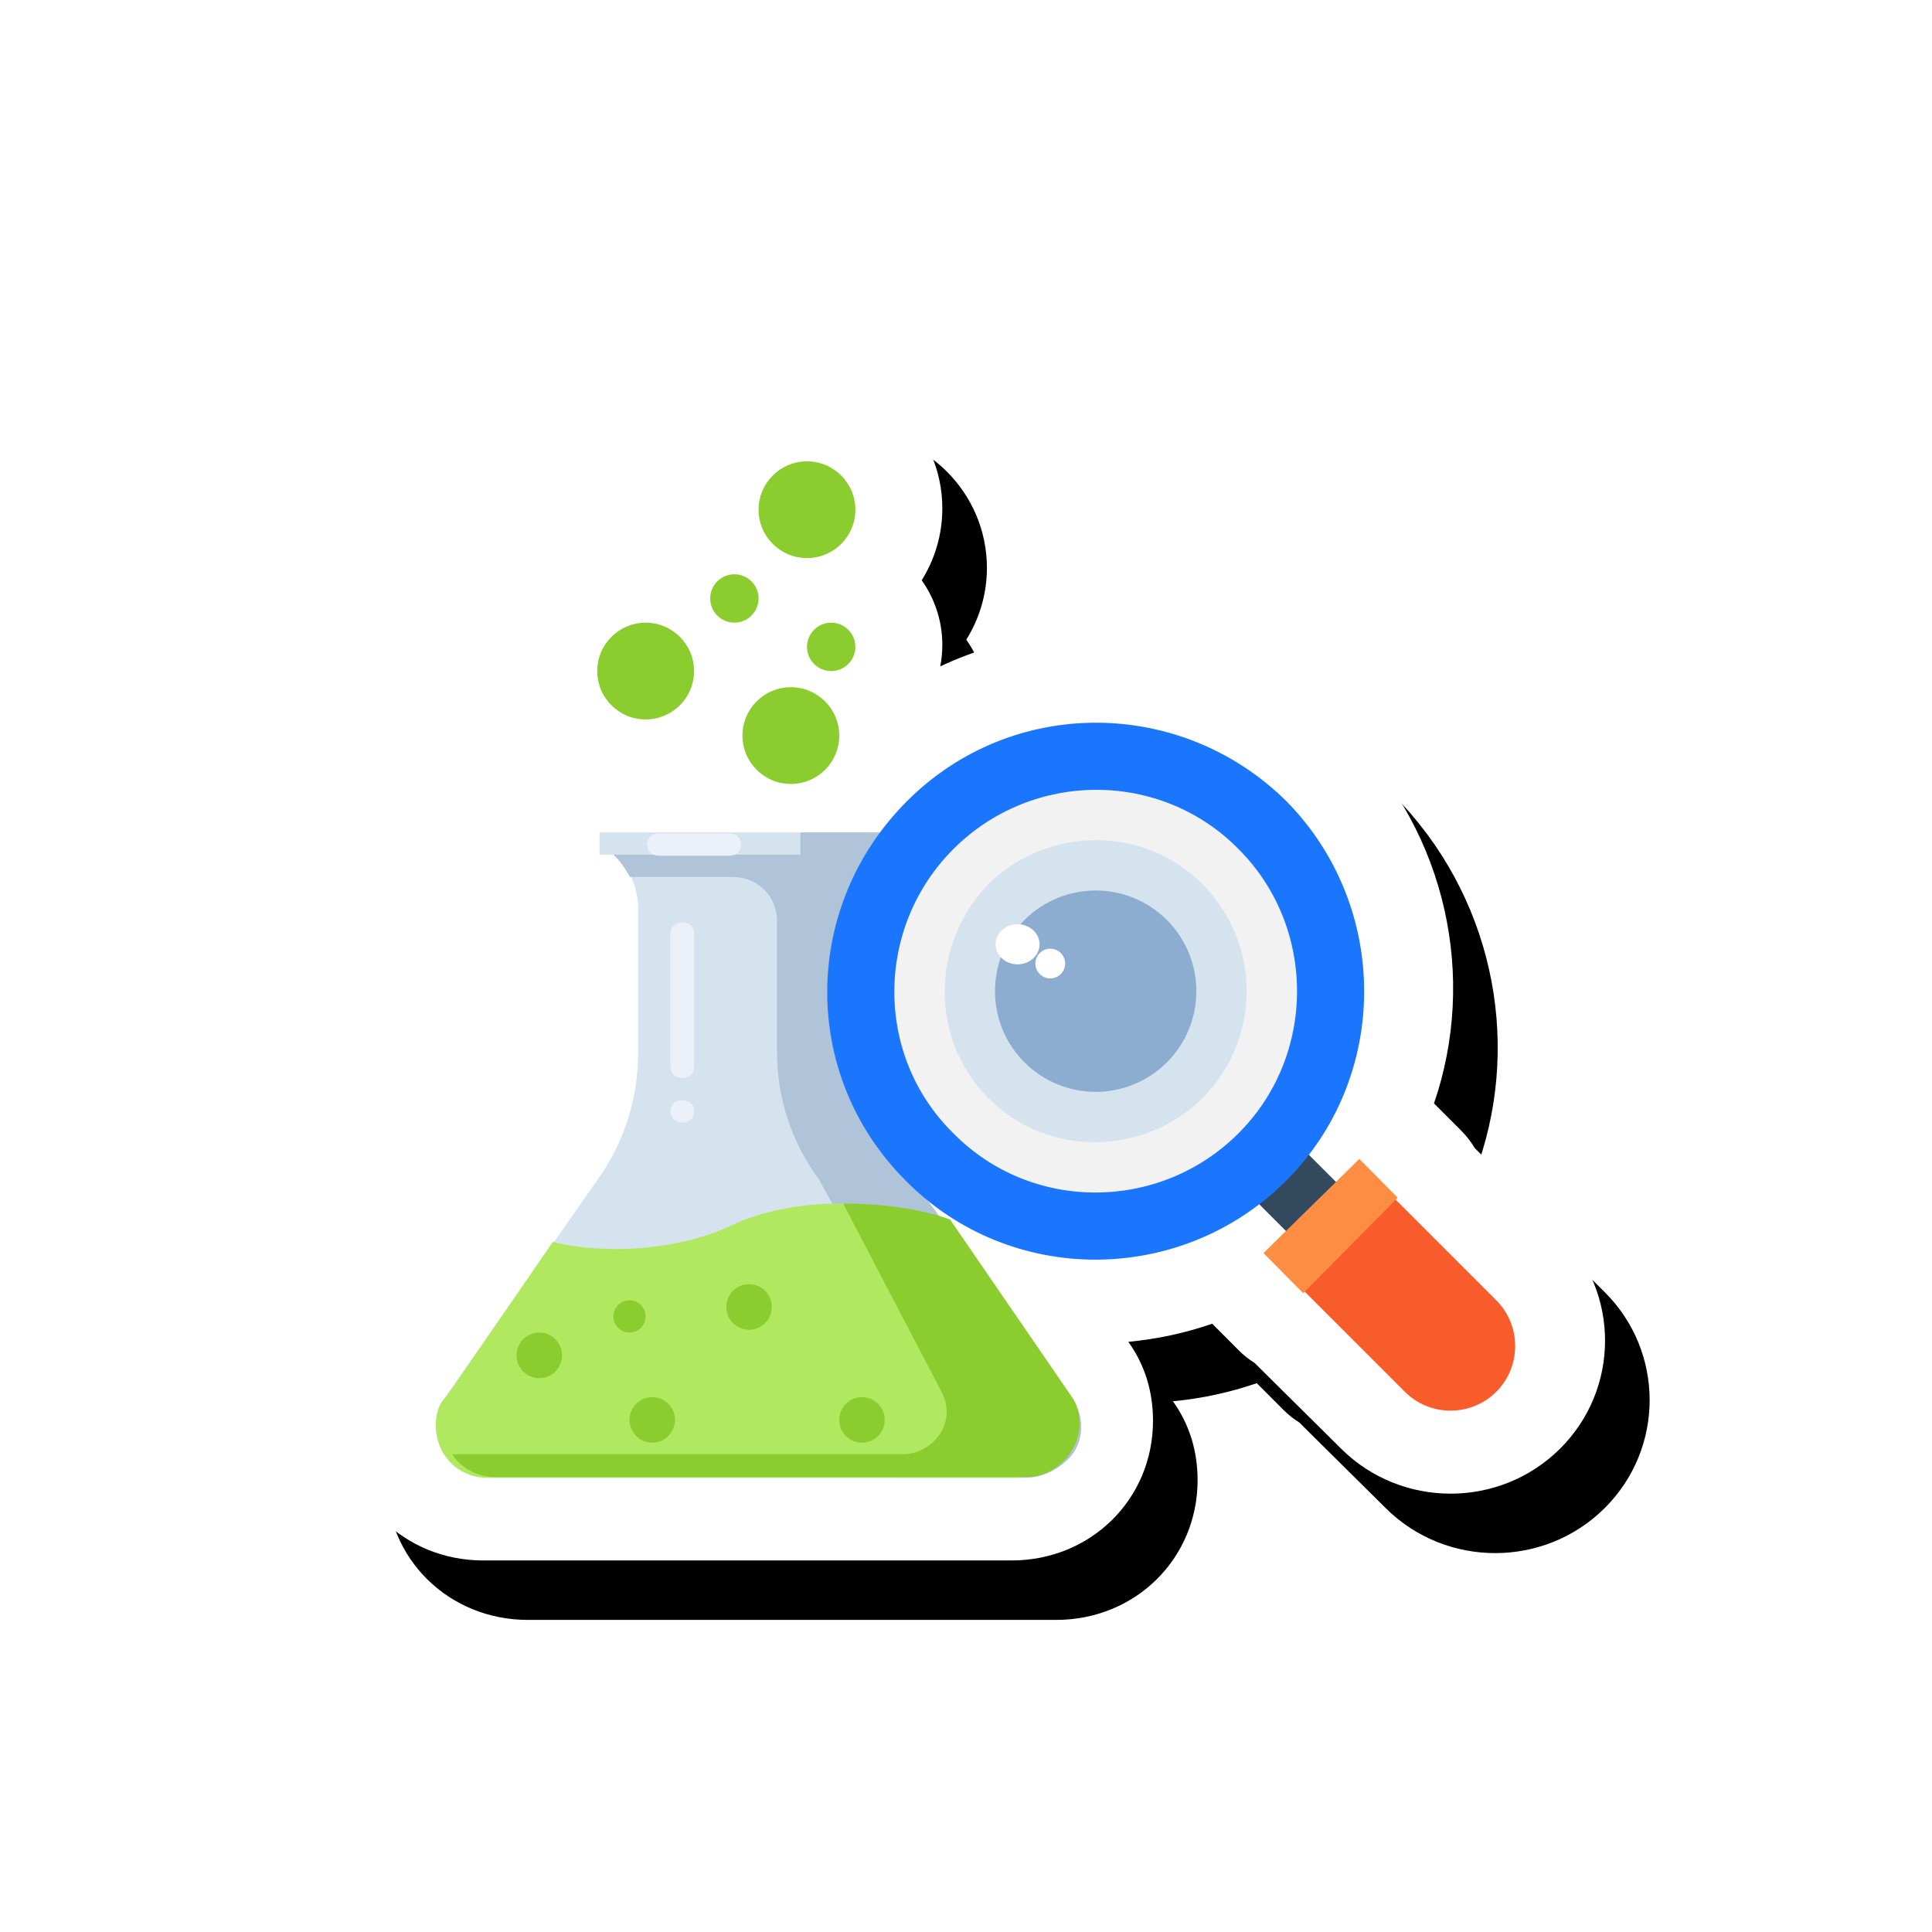 <?xml version="1.0" encoding="UTF-8"?>
<svg width="130px" height="130px" viewBox="0 0 130 130" version="1.1" xmlns="http://www.w3.org/2000/svg" xmlns:xlink="http://www.w3.org/1999/xlink">
    <!-- Generator: Sketch 46.2 (44496) - http://www.bohemiancoding.com/sketch -->
    <title>servies #5</title>
    <desc>Created with Sketch.</desc>
    <defs>
        <path d="M9.521,80 C4.182,80 0,75.872 0,70.602 C0,68.561 0.588,66.734 1.747,65.171 L12.027,50.636 C13.112,49.129 13.67,47.39 13.67,45.569 L13.67,37.227 C12.094,36.15 11.06,34.349 11.06,32.308 L11.06,30.817 C11.06,28.942 11.933,27.27 13.297,26.174 C11.811,24.542 10.905,22.381 10.905,20.013 C10.905,15.028 14.925,10.956 19.922,10.808 C20.437,10.078 21.079,9.443 21.814,8.933 C21.962,3.982 26.075,0 31.108,0 C36.235,0 40.407,4.132 40.407,9.21 C40.407,10.982 39.898,12.639 39.019,14.044 C39.893,15.277 40.407,16.777 40.407,18.394 C40.407,18.889 40.358,19.373 40.267,19.84 C49.214,15.635 60.297,17.18 67.755,24.486 C74.387,31.162 76.379,40.838 73.49,49.246 L75.319,51.077 C75.68,51.439 75.986,51.835 76.235,52.255 L81.959,57.926 C86.014,61.942 86.014,68.477 81.959,72.492 C77.905,76.509 71.309,76.509 67.255,72.492 L61.424,66.714 C61.042,66.476 60.686,66.194 60.364,65.871 L58.567,64.071 C56.728,64.704 54.831,65.108 52.922,65.288 C54.025,66.826 54.583,68.612 54.583,70.602 C54.583,75.872 50.401,80 45.062,80 L9.521,80 Z" id="path-1"></path>
        <filter x="-21.8%" y="-21.9%" width="150.6%" height="153.8%" filterUnits="objectBoundingBox" id="filter-2">
            <feOffset dx="3" dy="4" in="SourceAlpha" result="shadowOffsetOuter1"></feOffset>
            <feGaussianBlur stdDeviation="6.5" in="shadowOffsetOuter1" result="shadowBlurOuter1"></feGaussianBlur>
            <feColorMatrix values="0 0 0 0 0.769   0 0 0 0 0.392   0 0 0 0 0.129  0 0 0 0.76 0" type="matrix" in="shadowBlurOuter1"></feColorMatrix>
        </filter>
    </defs>
    <g id="Page-1" stroke="none" stroke-width="1" fill="none" fill-rule="evenodd">
        <g id="servies-#5">
            <g id="Group-44" transform="translate(23, 25)">
                <g id="Fill-1">
                    <use fill="black" fill-opacity="1" filter="url(#filter-2)" xlink:href="#path-1"></use>
                    <use fill="#FFFFFF" fill-rule="evenodd" xlink:href="#path-1"></use>
                </g>
                <g id="Group-13" transform="translate(5, 5)" fill-rule="nonzero">
                    <g id="Group-8" transform="translate(0.565, 0.565)">
                        <ellipse id="Oval" fill="#8BCC2E" cx="25.735" cy="3.733" rx="3.257" ry="3.255"></ellipse>
                        <ellipse id="Oval" fill="#8BCC2E" cx="14.879" cy="14.589" rx="3.257" ry="3.255"></ellipse>
                        <ellipse id="Oval" fill="#8BCC2E" cx="24.65" cy="18.931" rx="3.257" ry="3.255"></ellipse>
                        <circle id="Oval" fill="#8BCC2E" cx="27.364" cy="12.962" r="1.628"></circle>
                        <circle id="Oval" fill="#8BCC2E" cx="20.85" cy="9.705" r="1.628"></circle>
                        <g id="Group-10" transform="translate(0, 25.447)">
                            <path d="M11.777,0 L11.777,1.497 L12.863,1.497 C13.77,2.396 14.375,3.743 14.375,5.091 L14.375,14.824 C14.375,17.819 13.468,20.814 11.653,23.359 L1.371,38.034 C0.918,38.633 0.766,39.232 0.766,39.98 C0.766,41.927 2.278,43.424 4.244,43.424 L39.627,43.424 C41.593,43.424 43.105,41.927 43.105,39.98 C43.105,39.232 42.954,38.633 42.5,38.034 L32.218,23.359 C30.403,20.814 29.496,17.819 29.496,14.824 L29.496,5.091 C29.496,3.744 30.101,2.396 31.008,1.498 L31.008,0 L12.863,0 L11.777,0 Z" id="Shape" fill="#D5E3EF"></path>
                            <path d="M43.54,38.034 L32.843,23.359 C30.956,20.814 30.012,17.819 30.012,14.824 L30.012,5.091 C30.012,3.743 30.641,2.396 31.585,1.497 L31.585,0 L25.293,0 L25.293,1.497 L12.708,1.497 C13.18,1.947 13.495,2.396 13.809,2.995 L20.731,2.995 C22.461,2.995 23.72,4.342 23.72,5.99 L23.72,14.824 C23.72,17.819 24.663,20.814 26.551,23.359 L34.574,38.034 C35.046,38.633 35.203,39.232 35.203,39.98 C35.203,41.927 33.63,43.424 31.585,43.424 L40.394,43.424 C41.653,43.424 42.754,42.825 43.54,41.927 C44.484,40.729 44.327,39.082 43.54,38.034 Z" id="Shape" fill="#B0C4D9"></path>
                            <g id="Group" transform="translate(14.879, 0)" fill="#ECF0F9">
                                <path d="M0.89,0.07 L5.627,0.07 C6.101,0.07 6.417,0.369 6.417,0.818 L6.417,0.818 C6.417,1.267 6.101,1.566 5.627,1.566 L0.89,1.566 C0.416,1.566 0.101,1.267 0.101,0.818 L0.101,0.818 C0.101,0.369 0.416,0.07 0.89,0.07 Z" id="Shape"></path>
                                <path d="M3.259,6.802 L3.259,15.778 C3.259,16.226 2.943,16.526 2.469,16.526 L2.469,16.526 C1.995,16.526 1.68,16.226 1.68,15.778 L1.68,6.802 C1.68,6.353 1.995,6.054 2.469,6.054 L2.469,6.054 C2.943,6.054 3.259,6.353 3.259,6.802 Z" id="Shape"></path>
                                <path d="M1.68,18.77 L1.68,18.77 C1.68,18.321 1.995,18.022 2.469,18.022 L2.469,18.022 C2.943,18.022 3.259,18.321 3.259,18.77 L3.259,18.77 C3.259,19.218 2.943,19.518 2.469,19.518 L2.469,19.518 C1.995,19.518 1.68,19.218 1.68,18.77 Z" id="Shape"></path>
                            </g>
                            <path d="M0.766,39.882 C0.766,41.884 2.278,43.424 4.244,43.424 L39.627,43.424 C40.535,43.424 41.442,42.962 42.047,42.346 C42.652,41.73 43.105,40.806 43.105,39.882 C43.105,39.112 42.954,38.495 42.5,37.879 L34.486,26.019 C30.252,24.479 24.355,24.633 20.575,26.481 C17.248,28.021 12.561,28.484 8.629,27.559 L1.522,37.879 C0.918,38.495 0.766,39.112 0.766,39.882 Z" id="Shape" fill="#B0E95F"></path>
                            <ellipse id="Oval" fill="#8BCC2E" cx="21.837" cy="31.931" rx="1.53" ry="1.534"></ellipse>
                            <ellipse id="Oval" fill="#8BCC2E" cx="13.791" cy="32.568" rx="1.083" ry="1.086"></ellipse>
                            <ellipse id="Oval" fill="#8BCC2E" cx="7.724" cy="35.188" rx="1.53" ry="1.534"></ellipse>
                            <ellipse id="Oval" fill="#8BCC2E" cx="15.324" cy="39.53" rx="1.53" ry="1.534"></ellipse>
                            <ellipse id="Oval" fill="#8BCC2E" cx="29.436" cy="39.53" rx="1.53" ry="1.534"></ellipse>
                            <path d="M43.469,37.854 L35.359,26.043 C33.217,25.276 30.616,24.969 28.168,24.969 L34.9,37.854 C34.9,38.008 35.053,38.161 35.053,38.314 C35.513,40.155 33.983,41.842 32.146,41.842 L1.852,41.842 C2.464,42.763 3.535,43.376 4.759,43.376 L31.84,43.376 L36.431,43.376 L40.562,43.376 C41.48,43.376 42.398,42.916 43.01,42.303 C43.622,41.689 44.081,40.769 44.081,39.848 C44.081,39.081 43.928,38.468 43.469,37.854 Z" id="Shape" fill="#8BCC2E"></path>
                        </g>
                        <polygon id="Shape" fill="#334A5E" points="62.097 49.73 58.762 53.065 55.323 49.625 58.658 46.29"></polygon>
                        <path d="M72.116,63.084 L72.116,63.084 C70.422,64.778 67.658,64.778 65.963,63.084 L57.581,54.702 L63.734,48.548 L72.116,56.931 C73.811,58.625 73.811,61.39 72.116,63.084 Z" id="Shape" fill="#F85C2B"></path>
                        <path d="M58,23.351 C50.92,16.35 39.535,16.255 32.455,23.351 C25.375,30.447 25.279,41.763 32.359,48.859 C39.343,55.956 50.824,55.956 57.904,48.955 C64.984,41.955 64.984,30.447 58,23.351 Z" id="Shape" fill="#1A76FF"></path>
                        <path d="M54.711,45.752 C49.395,51.001 40.779,51.001 35.554,45.66 C30.238,40.411 30.33,31.755 35.646,26.506 C40.962,21.257 49.578,21.257 54.803,26.598 C60.027,31.847 60.027,40.503 54.711,45.752 Z" id="Shape" fill="#F2F2F2"></path>
                        <path d="M52.326,43.35 C48.33,47.271 41.861,47.271 37.961,43.35 C33.966,39.333 34.061,32.925 37.961,28.909 C41.957,24.987 48.426,24.987 52.326,28.909 C56.321,32.925 56.321,39.333 52.326,43.35 Z" id="Shape" fill="#D5E3EF"></path>
                        <path d="M49.951,40.919 C47.305,43.565 43.017,43.565 40.371,40.919 C37.726,38.273 37.726,33.985 40.371,31.339 C43.017,28.693 47.305,28.693 49.951,31.339 C52.597,33.985 52.597,38.273 49.951,40.919 Z" id="Shape" fill="#8CADD0"></path>
                        <g id="Group" transform="translate(38.387, 31.613)" fill="#FFFFFF">
                            <ellipse id="Oval" cx="1.518" cy="1.362" rx="1.48" ry="1.348"></ellipse>
                            <ellipse id="Oval" cx="3.718" cy="2.658" rx="1" ry="1"></ellipse>
                        </g>
                        <polygon id="Shape" fill="#FD8D43" points="62.903 47.419 56.452 53.751 59.124 56.452 65.484 50.027"></polygon>
                    </g>
                </g>
            </g>
        </g>
    </g>
</svg>
